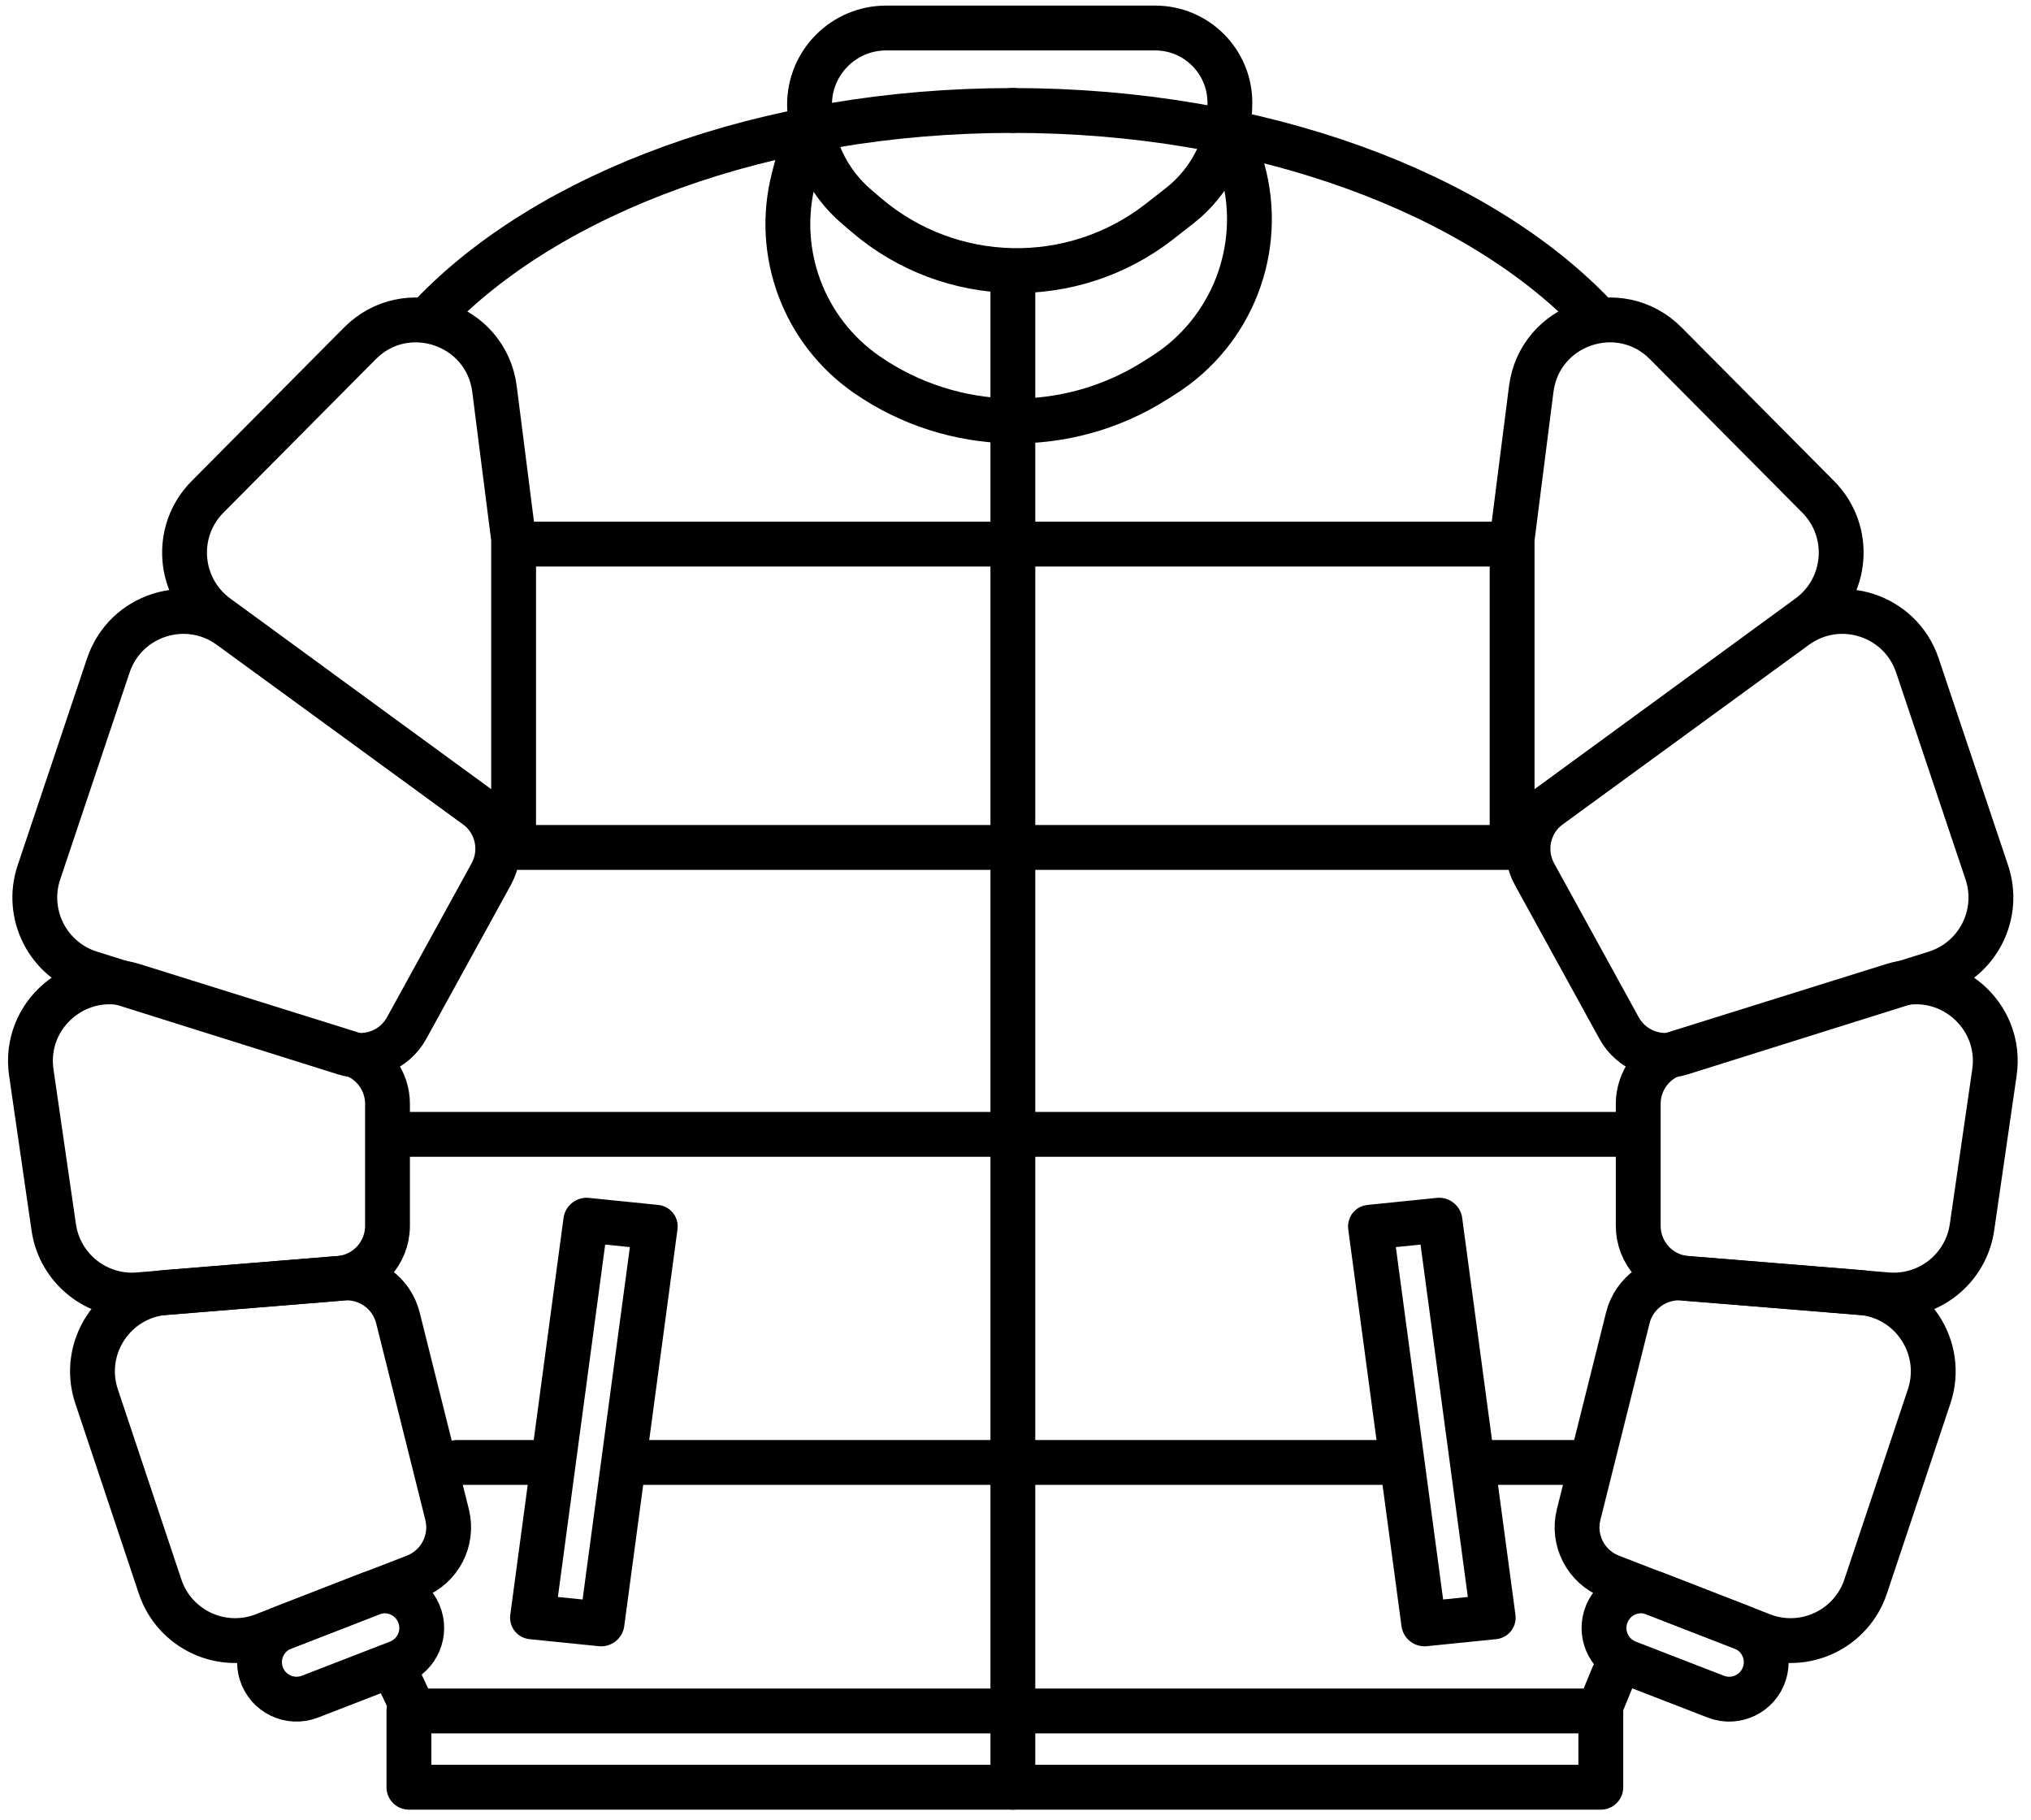 <svg width="77" height="69" viewBox="0 0 77 69" fill="none" xmlns="http://www.w3.org/2000/svg">
<path d="M38.4 67.75V11" stroke="black" stroke-width="1.7" stroke-linecap="round" stroke-linejoin="round"/>
<path d="M20.191 20.625L57.003 20.625" stroke="black" stroke-width="1.7" stroke-linecap="round" stroke-linejoin="round"/>
<path d="M19.128 32.125L57.328 32.125" stroke="black" stroke-width="1.7" stroke-linecap="round" stroke-linejoin="round"/>
<path d="M14.878 43L61.878 43" stroke="black" stroke-width="1.7" stroke-linecap="round" stroke-linejoin="round"/>
<path d="M30.628 4.688L30.092 6.755C29.363 9.568 30.465 12.538 32.853 14.194V14.194C36.126 16.463 40.439 16.551 43.802 14.419L44.117 14.219C46.722 12.567 47.939 9.405 47.113 6.434L46.628 4.688" stroke="black" stroke-width="1.7" stroke-linecap="round" stroke-linejoin="round"/>
<path d="M32.847 8.154L32.474 7.835C31.342 6.869 30.691 5.456 30.691 3.968C30.691 2.363 31.991 1.062 33.596 1.062H43.796C45.36 1.062 46.628 2.33 46.628 3.894C46.628 5.421 45.925 6.861 44.722 7.801L43.959 8.397C40.668 10.966 36.023 10.865 32.847 8.154Z" stroke="black" stroke-width="1.7" stroke-linecap="round" stroke-linejoin="round"/>
<path d="M24.253 55.438L38.097 55.438" stroke="black" stroke-width="1.7" stroke-linecap="round" stroke-linejoin="round"/>
<path d="M17.331 55.438L20.878 55.438" stroke="black" stroke-width="1.7" stroke-linecap="round" stroke-linejoin="round"/>
<path d="M56.206 55.438L59.753 55.438" stroke="black" stroke-width="1.7" stroke-linecap="round" stroke-linejoin="round"/>
<path d="M52.547 55.438L38.703 55.438" stroke="black" stroke-width="1.7" stroke-linecap="round" stroke-linejoin="round"/>
<path d="M1.186 40.653C0.87 38.468 2.943 36.701 5.051 37.36L13.288 39.936C14.122 40.197 14.691 40.97 14.691 41.845V46.469C14.691 47.511 13.891 48.378 12.853 48.462L5.25 49.083C3.671 49.212 2.264 48.091 2.037 46.523L1.186 40.653Z" stroke="black" stroke-width="1.7" stroke-linecap="round" stroke-linejoin="round"/>
<path d="M75.614 40.653C75.93 38.468 73.857 36.701 71.749 37.36L63.512 39.936C62.678 40.197 62.109 40.97 62.109 41.845V46.469C62.109 47.511 62.909 48.378 63.947 48.462L71.55 49.083C73.129 49.212 74.536 48.091 74.763 46.523L75.614 40.653Z" stroke="black" stroke-width="1.7" stroke-linecap="round" stroke-linejoin="round"/>
<path d="M3.662 52.936C3.045 51.089 4.323 49.153 6.264 48.995L12.984 48.45C13.96 48.37 14.849 49.009 15.086 49.958L16.95 57.413C17.195 58.391 16.673 59.398 15.733 59.763L9.999 61.987C8.402 62.607 6.611 61.766 6.069 60.141L3.662 52.936Z" stroke="black" stroke-width="1.7" stroke-linecap="round" stroke-linejoin="round"/>
<path d="M73.138 52.936C73.755 51.089 72.477 49.153 70.536 48.995L63.816 48.45C62.84 48.37 61.951 49.009 61.714 49.958L59.85 57.413C59.605 58.391 60.127 59.398 61.067 59.763L66.801 61.987C68.398 62.607 70.189 61.766 70.731 60.141L73.138 52.936Z" stroke="black" stroke-width="1.7" stroke-linecap="round" stroke-linejoin="round"/>
<path d="M9.902 63.424C9.684 62.721 10.047 61.969 10.733 61.702L14.073 60.402C14.782 60.126 15.582 60.465 15.878 61.166V61.166C16.186 61.896 15.83 62.737 15.09 63.023L11.748 64.317C10.99 64.61 10.143 64.2 9.902 63.424V63.424Z" stroke="black" stroke-width="1.7" stroke-linecap="round" stroke-linejoin="round"/>
<path d="M66.898 63.424C67.116 62.721 66.753 61.969 66.067 61.702L62.727 60.402C62.018 60.126 61.218 60.465 60.922 61.166V61.166C60.614 61.896 60.971 62.737 61.71 63.023L65.052 64.317C65.81 64.61 66.657 64.2 66.898 63.424V63.424Z" stroke="black" stroke-width="1.7" stroke-linecap="round" stroke-linejoin="round"/>
<path d="M4.107 25.226C4.752 23.303 7.079 22.561 8.718 23.756L18.049 30.557C18.863 31.15 19.109 32.255 18.624 33.136L15.417 38.971C14.958 39.806 13.974 40.201 13.065 39.915L3.421 36.885C1.819 36.382 0.942 34.661 1.476 33.069L4.107 25.226Z" stroke="black" stroke-width="1.7" stroke-linecap="round" stroke-linejoin="round"/>
<path d="M72.693 25.226C72.048 23.303 69.721 22.561 68.082 23.756L58.751 30.557C57.937 31.15 57.691 32.255 58.176 33.136L61.383 38.971C61.842 39.806 62.826 40.201 63.735 39.915L73.379 36.885C74.981 36.382 75.858 34.661 75.324 33.069L72.693 25.226Z" stroke="black" stroke-width="1.7" stroke-linecap="round" stroke-linejoin="round"/>
<path d="M13.643 13.018C15.403 11.244 18.433 12.274 18.748 14.752L19.472 20.438V31.594L8.226 23.372C6.744 22.288 6.574 20.139 7.867 18.836L13.643 13.018Z" stroke="black" stroke-width="1.7" stroke-linecap="round" stroke-linejoin="round"/>
<path d="M63.157 13.018C61.397 11.244 58.368 12.274 58.052 14.752L57.328 20.438V31.594L68.574 23.372C70.056 22.288 70.226 20.139 68.933 18.836L63.157 13.018Z" stroke="black" stroke-width="1.7" stroke-linecap="round" stroke-linejoin="round"/>
<rect x="15.503" y="64.859" width="45.188" height="2.891" stroke="black" stroke-width="1.7" stroke-linecap="round" stroke-linejoin="round"/>
<rect width="15.18" height="2.641" transform="matrix(-0.133 0.991 -0.995 -0.101 24.839 46.518)" stroke="black" stroke-width="1.7" stroke-linecap="round" stroke-linejoin="round"/>
<rect width="15.18" height="2.641" transform="matrix(0.133 0.991 0.995 -0.101 51.961 46.518)" stroke="black" stroke-width="1.7" stroke-linecap="round" stroke-linejoin="round"/>
<path d="M14.878 63.125L15.753 64.977" stroke="black" stroke-width="1.7" stroke-linecap="round" stroke-linejoin="round"/>
<path d="M61.534 63.062L61.159 63.523L60.691 64.664" stroke="black" stroke-width="1.7" stroke-linecap="round" stroke-linejoin="round"/>
<path d="M38.4 4.188C28.995 4.188 20.776 7.314 16.344 11.968" stroke="black" stroke-width="1.7" stroke-linecap="round" stroke-linejoin="round"/>
<path d="M38.4 4.188C47.806 4.188 56.023 7.314 60.456 11.968" stroke="black" stroke-width="1.7" stroke-linecap="round" stroke-linejoin="round"/>
</svg>
